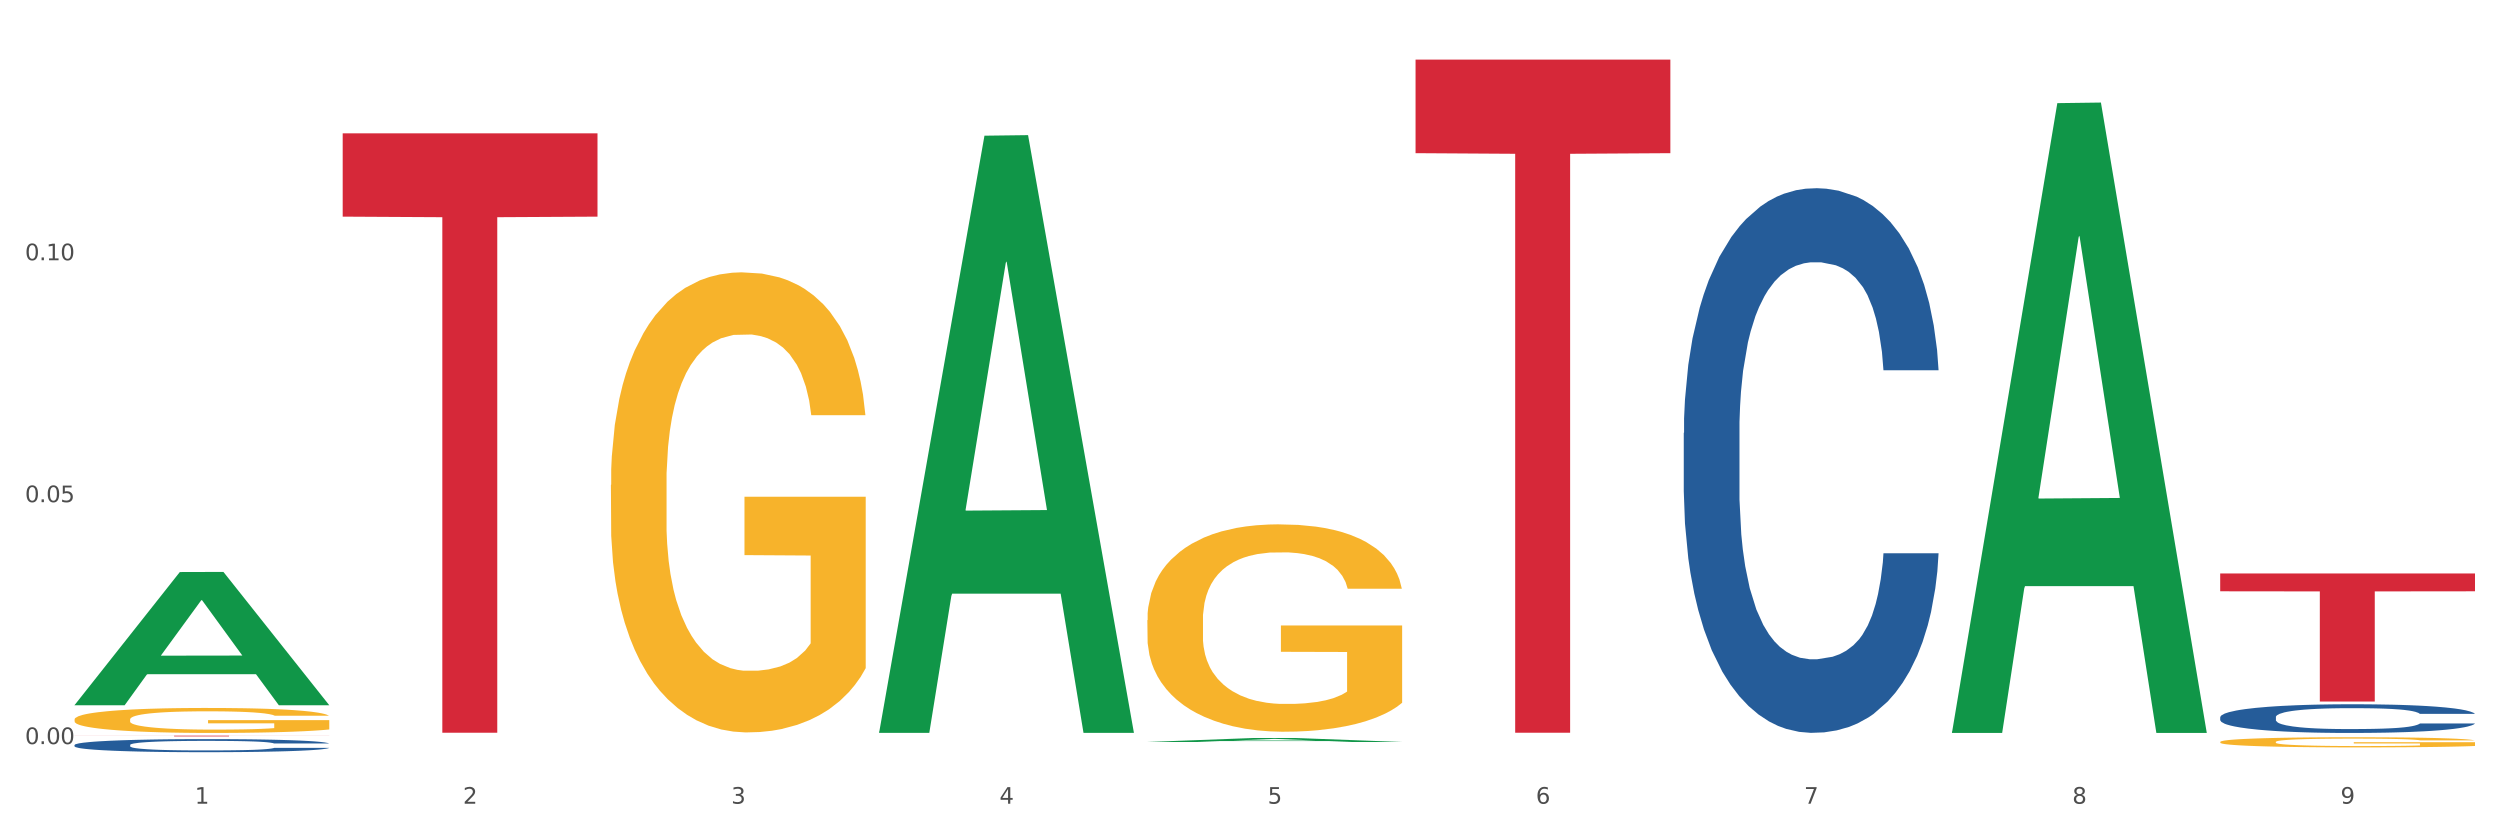 <?xml version="1.0" encoding="utf-8" standalone="no"?>
<!DOCTYPE svg PUBLIC "-//W3C//DTD SVG 1.1//EN"
  "http://www.w3.org/Graphics/SVG/1.1/DTD/svg11.dtd">
<svg xmlns:xlink="http://www.w3.org/1999/xlink" width="1080pt" height="360pt" viewBox="0 0 1080 360" xmlns="http://www.w3.org/2000/svg" version="1.1">
 <rect x="0" y="0" width="1080" height="360" fill="#333333" stroke="none"/>
 <defs>
  <style type="text/css">*{stroke-linejoin: round; stroke-linecap: butt}</style>
 </defs>
 <g id="figure_1">
  <g id="patch_1">
   <path d="M 0 360 
L 1080 360 
L 1080 0 
L 0 0 
z
" style="fill: #ffffff; stroke: #ffffff; stroke-linejoin: miter"/>
  </g>
  <g id="axes_1">
   <g id="matplotlib.axis_1">
    <g id="xtick_1">
     <g id="text_1">
      <!-- 1 -->
      <g style="fill: #4d4d4d" transform="translate(84.159 347.204) scale(0.096 -0.096)">
       <defs>
        <path id="DejaVuSans-31" d="M 794 531 
L 1825 531 
L 1825 4091 
L 703 3866 
L 703 4441 
L 1819 4666 
L 2450 4666 
L 2450 531 
L 3481 531 
L 3481 0 
L 794 0 
L 794 531 
z
" transform="scale(0.016)"/>
       </defs>
       <use xlink:href="#DejaVuSans-31"/>
      </g>
     </g>
    </g>
    <g id="xtick_2">
     <g id="text_2">
      <!-- 2 -->
      <g style="fill: #4d4d4d" transform="translate(200.027 347.204) scale(0.096 -0.096)">
       <defs>
        <path id="DejaVuSans-32" d="M 1228 531 
L 3431 531 
L 3431 0 
L 469 0 
L 469 531 
Q 828 903 1448 1529 
Q 2069 2156 2228 2338 
Q 2531 2678 2651 2914 
Q 2772 3150 2772 3378 
Q 2772 3750 2511 3984 
Q 2250 4219 1831 4219 
Q 1534 4219 1204 4116 
Q 875 4013 500 3803 
L 500 4441 
Q 881 4594 1212 4672 
Q 1544 4750 1819 4750 
Q 2544 4750 2975 4387 
Q 3406 4025 3406 3419 
Q 3406 3131 3298 2873 
Q 3191 2616 2906 2266 
Q 2828 2175 2409 1742 
Q 1991 1309 1228 531 
z
" transform="scale(0.016)"/>
       </defs>
       <use xlink:href="#DejaVuSans-32"/>
      </g>
     </g>
    </g>
    <g id="xtick_3">
     <g id="text_3">
      <!-- 3 -->
      <g style="fill: #4d4d4d" transform="translate(315.896 347.204) scale(0.096 -0.096)">
       <defs>
        <path id="DejaVuSans-33" d="M 2597 2516 
Q 3050 2419 3304 2112 
Q 3559 1806 3559 1356 
Q 3559 666 3084 287 
Q 2609 -91 1734 -91 
Q 1441 -91 1130 -33 
Q 819 25 488 141 
L 488 750 
Q 750 597 1062 519 
Q 1375 441 1716 441 
Q 2309 441 2620 675 
Q 2931 909 2931 1356 
Q 2931 1769 2642 2001 
Q 2353 2234 1838 2234 
L 1294 2234 
L 1294 2753 
L 1863 2753 
Q 2328 2753 2575 2939 
Q 2822 3125 2822 3475 
Q 2822 3834 2567 4026 
Q 2313 4219 1838 4219 
Q 1578 4219 1281 4162 
Q 984 4106 628 3988 
L 628 4550 
Q 988 4650 1302 4700 
Q 1616 4750 1894 4750 
Q 2613 4750 3031 4423 
Q 3450 4097 3450 3541 
Q 3450 3153 3228 2886 
Q 3006 2619 2597 2516 
z
" transform="scale(0.016)"/>
       </defs>
       <use xlink:href="#DejaVuSans-33"/>
      </g>
     </g>
    </g>
    <g id="xtick_4">
     <g id="text_4">
      <!-- 4 -->
      <g style="fill: #4d4d4d" transform="translate(431.765 347.204) scale(0.096 -0.096)">
       <defs>
        <path id="DejaVuSans-34" d="M 2419 4116 
L 825 1625 
L 2419 1625 
L 2419 4116 
z
M 2253 4666 
L 3047 4666 
L 3047 1625 
L 3713 1625 
L 3713 1100 
L 3047 1100 
L 3047 0 
L 2419 0 
L 2419 1100 
L 313 1100 
L 313 1709 
L 2253 4666 
z
" transform="scale(0.016)"/>
       </defs>
       <use xlink:href="#DejaVuSans-34"/>
      </g>
     </g>
    </g>
    <g id="xtick_5">
     <g id="text_5">
      <!-- 5 -->
      <g style="fill: #4d4d4d" transform="translate(547.634 347.204) scale(0.096 -0.096)">
       <defs>
        <path id="DejaVuSans-35" d="M 691 4666 
L 3169 4666 
L 3169 4134 
L 1269 4134 
L 1269 2991 
Q 1406 3038 1543 3061 
Q 1681 3084 1819 3084 
Q 2600 3084 3056 2656 
Q 3513 2228 3513 1497 
Q 3513 744 3044 326 
Q 2575 -91 1722 -91 
Q 1428 -91 1123 -41 
Q 819 9 494 109 
L 494 744 
Q 775 591 1075 516 
Q 1375 441 1709 441 
Q 2250 441 2565 725 
Q 2881 1009 2881 1497 
Q 2881 1984 2565 2268 
Q 2250 2553 1709 2553 
Q 1456 2553 1204 2497 
Q 953 2441 691 2322 
L 691 4666 
z
" transform="scale(0.016)"/>
       </defs>
       <use xlink:href="#DejaVuSans-35"/>
      </g>
     </g>
    </g>
    <g id="xtick_6">
     <g id="text_6">
      <!-- 6 -->
      <g style="fill: #4d4d4d" transform="translate(663.502 347.204) scale(0.096 -0.096)">
       <defs>
        <path id="DejaVuSans-36" d="M 2113 2584 
Q 1688 2584 1439 2293 
Q 1191 2003 1191 1497 
Q 1191 994 1439 701 
Q 1688 409 2113 409 
Q 2538 409 2786 701 
Q 3034 994 3034 1497 
Q 3034 2003 2786 2293 
Q 2538 2584 2113 2584 
z
M 3366 4563 
L 3366 3988 
Q 3128 4100 2886 4159 
Q 2644 4219 2406 4219 
Q 1781 4219 1451 3797 
Q 1122 3375 1075 2522 
Q 1259 2794 1537 2939 
Q 1816 3084 2150 3084 
Q 2853 3084 3261 2657 
Q 3669 2231 3669 1497 
Q 3669 778 3244 343 
Q 2819 -91 2113 -91 
Q 1303 -91 875 529 
Q 447 1150 447 2328 
Q 447 3434 972 4092 
Q 1497 4750 2381 4750 
Q 2619 4750 2861 4703 
Q 3103 4656 3366 4563 
z
" transform="scale(0.016)"/>
       </defs>
       <use xlink:href="#DejaVuSans-36"/>
      </g>
     </g>
    </g>
    <g id="xtick_7">
     <g id="text_7">
      <!-- 7 -->
      <g style="fill: #4d4d4d" transform="translate(779.371 347.204) scale(0.096 -0.096)">
       <defs>
        <path id="DejaVuSans-37" d="M 525 4666 
L 3525 4666 
L 3525 4397 
L 1831 0 
L 1172 0 
L 2766 4134 
L 525 4134 
L 525 4666 
z
" transform="scale(0.016)"/>
       </defs>
       <use xlink:href="#DejaVuSans-37"/>
      </g>
     </g>
    </g>
    <g id="xtick_8">
     <g id="text_8">
      <!-- 8 -->
      <g style="fill: #4d4d4d" transform="translate(895.24 347.204) scale(0.096 -0.096)">
       <defs>
        <path id="DejaVuSans-38" d="M 2034 2216 
Q 1584 2216 1326 1975 
Q 1069 1734 1069 1313 
Q 1069 891 1326 650 
Q 1584 409 2034 409 
Q 2484 409 2743 651 
Q 3003 894 3003 1313 
Q 3003 1734 2745 1975 
Q 2488 2216 2034 2216 
z
M 1403 2484 
Q 997 2584 770 2862 
Q 544 3141 544 3541 
Q 544 4100 942 4425 
Q 1341 4750 2034 4750 
Q 2731 4750 3128 4425 
Q 3525 4100 3525 3541 
Q 3525 3141 3298 2862 
Q 3072 2584 2669 2484 
Q 3125 2378 3379 2068 
Q 3634 1759 3634 1313 
Q 3634 634 3220 271 
Q 2806 -91 2034 -91 
Q 1263 -91 848 271 
Q 434 634 434 1313 
Q 434 1759 690 2068 
Q 947 2378 1403 2484 
z
M 1172 3481 
Q 1172 3119 1398 2916 
Q 1625 2713 2034 2713 
Q 2441 2713 2670 2916 
Q 2900 3119 2900 3481 
Q 2900 3844 2670 4047 
Q 2441 4250 2034 4250 
Q 1625 4250 1398 4047 
Q 1172 3844 1172 3481 
z
" transform="scale(0.016)"/>
       </defs>
       <use xlink:href="#DejaVuSans-38"/>
      </g>
     </g>
    </g>
    <g id="xtick_9">
     <g id="text_9">
      <!-- 9 -->
      <g style="fill: #4d4d4d" transform="translate(1011.108 347.204) scale(0.096 -0.096)">
       <defs>
        <path id="DejaVuSans-39" d="M 703 97 
L 703 672 
Q 941 559 1184 500 
Q 1428 441 1663 441 
Q 2288 441 2617 861 
Q 2947 1281 2994 2138 
Q 2813 1869 2534 1725 
Q 2256 1581 1919 1581 
Q 1219 1581 811 2004 
Q 403 2428 403 3163 
Q 403 3881 828 4315 
Q 1253 4750 1959 4750 
Q 2769 4750 3195 4129 
Q 3622 3509 3622 2328 
Q 3622 1225 3098 567 
Q 2575 -91 1691 -91 
Q 1453 -91 1209 -44 
Q 966 3 703 97 
z
M 1959 2075 
Q 2384 2075 2632 2365 
Q 2881 2656 2881 3163 
Q 2881 3666 2632 3958 
Q 2384 4250 1959 4250 
Q 1534 4250 1286 3958 
Q 1038 3666 1038 3163 
Q 1038 2656 1286 2365 
Q 1534 2075 1959 2075 
z
" transform="scale(0.016)"/>
       </defs>
       <use xlink:href="#DejaVuSans-39"/>
      </g>
     </g>
    </g>
    <g id="xtick_10"/>
    <g id="xtick_11"/>
    <g id="xtick_12"/>
    <g id="xtick_13"/>
    <g id="xtick_14"/>
    <g id="xtick_15"/>
    <g id="xtick_16"/>
    <g id="xtick_17"/>
   </g>
   <g id="matplotlib.axis_2">
    <g id="ytick_1">
     <g id="text_10">
      <!-- 0.00 -->
      <g style="fill: #4d4d4d" transform="translate(10.8 321.451) scale(0.096 -0.096)">
       <defs>
        <path id="DejaVuSans-30" d="M 2034 4250 
Q 1547 4250 1301 3770 
Q 1056 3291 1056 2328 
Q 1056 1369 1301 889 
Q 1547 409 2034 409 
Q 2525 409 2770 889 
Q 3016 1369 3016 2328 
Q 3016 3291 2770 3770 
Q 2525 4250 2034 4250 
z
M 2034 4750 
Q 2819 4750 3233 4129 
Q 3647 3509 3647 2328 
Q 3647 1150 3233 529 
Q 2819 -91 2034 -91 
Q 1250 -91 836 529 
Q 422 1150 422 2328 
Q 422 3509 836 4129 
Q 1250 4750 2034 4750 
z
" transform="scale(0.016)"/>
        <path id="DejaVuSans-2e" d="M 684 794 
L 1344 794 
L 1344 0 
L 684 0 
L 684 794 
z
" transform="scale(0.016)"/>
       </defs>
       <use xlink:href="#DejaVuSans-30"/>
       <use xlink:href="#DejaVuSans-2e" transform="translate(63.623 0)"/>
       <use xlink:href="#DejaVuSans-30" transform="translate(95.41 0)"/>
       <use xlink:href="#DejaVuSans-30" transform="translate(159.033 0)"/>
      </g>
     </g>
    </g>
    <g id="ytick_2">
     <g id="text_11">
      <!-- 0.05 -->
      <g style="fill: #4d4d4d" transform="translate(10.8 216.942) scale(0.096 -0.096)">
       <use xlink:href="#DejaVuSans-30"/>
       <use xlink:href="#DejaVuSans-2e" transform="translate(63.623 0)"/>
       <use xlink:href="#DejaVuSans-30" transform="translate(95.41 0)"/>
       <use xlink:href="#DejaVuSans-35" transform="translate(159.033 0)"/>
      </g>
     </g>
    </g>
    <g id="ytick_3">
     <g id="text_12">
      <!-- 0.10 -->
      <g style="fill: #4d4d4d" transform="translate(10.8 112.432) scale(0.096 -0.096)">
       <use xlink:href="#DejaVuSans-30"/>
       <use xlink:href="#DejaVuSans-2e" transform="translate(63.623 0)"/>
       <use xlink:href="#DejaVuSans-31" transform="translate(95.41 0)"/>
       <use xlink:href="#DejaVuSans-30" transform="translate(159.033 0)"/>
      </g>
     </g>
    </g>
    <g id="ytick_4"/>
    <g id="ytick_5"/>
    <g id="ytick_6"/>
   </g>
   <g id="PolyCollection_1">
    <path d="M 32.175 304.562 
L 32.288 304.508 
L 77.68 247.121 
L 96.518 247.067 
L 142.25 304.67 
L 120.462 304.67 
L 110.589 291.256 
L 63.722 291.256 
L 63.382 291.472 
L 53.85 304.67 
L 32.175 304.67 
L 32.175 304.562 
L 69.623 283.251 
L 104.689 283.197 
L 87.326 259.345 
L 87.099 259.236 
L 86.872 259.399 
L 69.51 283.197 
L 69.623 283.251 
L 32.175 304.562 
z
" clip-path="url(#p9dc248f63e)" style="fill: #109648"/>
    <path d="M 495.65 267.915 
L 495.78 267.834 
L 495.78 264.888 
L 496.04 262.352 
L 497.339 256.215 
L 499.289 251.142 
L 500.718 248.442 
L 502.148 246.233 
L 503.837 244.024 
L 505.917 241.733 
L 509.685 238.378 
L 512.025 236.66 
L 514.884 234.86 
L 520.082 232.242 
L 523.851 230.769 
L 527.75 229.542 
L 534.118 228.069 
L 538.276 227.415 
L 542.695 226.924 
L 548.023 226.596 
L 552.052 226.515 
L 560.889 226.76 
L 568.427 227.496 
L 572.066 228.069 
L 576.744 229.051 
L 579.214 229.706 
L 583.242 231.015 
L 587.401 232.733 
L 590.26 234.206 
L 594.549 236.988 
L 597.798 239.769 
L 600.787 243.206 
L 602.346 245.579 
L 603.516 247.788 
L 604.556 250.324 
L 605.595 254.333 
L 582.203 254.333 
L 581.293 251.47 
L 579.863 248.77 
L 577.784 246.151 
L 575.965 244.515 
L 572.846 242.469 
L 569.986 241.16 
L 566.997 240.178 
L 563.359 239.36 
L 560.499 238.951 
L 556.471 238.624 
L 548.543 238.706 
L 543.215 239.36 
L 539.576 240.178 
L 537.237 240.915 
L 535.157 241.733 
L 532.818 242.879 
L 530.089 244.597 
L 528.14 246.151 
L 526.19 248.115 
L 524.631 250.079 
L 523.201 252.37 
L 522.032 254.824 
L 521.122 257.361 
L 520.342 260.47 
L 519.692 265.624 
L 519.692 276.834 
L 519.952 279.37 
L 520.602 282.725 
L 521.382 285.261 
L 522.681 288.288 
L 523.851 290.334 
L 526.06 293.279 
L 528.529 295.734 
L 530.479 297.289 
L 532.428 298.598 
L 535.807 300.398 
L 539.576 301.87 
L 542.825 302.771 
L 547.244 303.589 
L 550.233 303.916 
L 552.832 304.08 
L 559.2 304.08 
L 563.748 303.834 
L 568.817 303.261 
L 572.716 302.525 
L 575.965 301.625 
L 579.603 300.152 
L 581.943 298.761 
L 581.943 281.661 
L 553.352 281.579 
L 553.352 270.206 
L 605.725 270.206 
L 605.725 303.589 
L 603.516 305.307 
L 601.047 306.861 
L 598.447 308.252 
L 594.549 309.971 
L 589.87 311.607 
L 585.711 312.753 
L 581.293 313.734 
L 576.094 314.634 
L 569.337 315.453 
L 565.178 315.78 
L 559.98 316.025 
L 553.871 316.107 
L 548.543 315.943 
L 543.345 315.534 
L 537.887 314.798 
L 532.558 313.734 
L 528.529 312.671 
L 524.501 311.362 
L 520.212 309.643 
L 516.833 308.007 
L 514.234 306.534 
L 511.375 304.652 
L 508.256 302.198 
L 505.917 299.989 
L 503.837 297.698 
L 501.628 294.752 
L 500.068 292.216 
L 498.509 289.025 
L 497.599 286.652 
L 496.56 282.97 
L 495.78 277.816 
L 495.65 267.915 
z
" clip-path="url(#p9dc248f63e)" style="fill: #f7b32b"/>
    <path d="M 959.125 320.519 
L 959.255 320.515 
L 959.255 320.371 
L 959.515 320.247 
L 960.814 319.947 
L 962.764 319.698 
L 964.193 319.566 
L 965.623 319.458 
L 967.312 319.35 
L 969.391 319.238 
L 973.16 319.074 
L 975.5 318.989 
L 978.359 318.901 
L 983.557 318.773 
L 987.326 318.701 
L 991.225 318.641 
L 997.593 318.569 
L 1001.751 318.537 
L 1006.17 318.513 
L 1011.498 318.497 
L 1015.527 318.493 
L 1024.364 318.505 
L 1031.902 318.541 
L 1035.541 318.569 
L 1040.219 318.617 
L 1042.688 318.649 
L 1046.717 318.713 
L 1050.876 318.797 
L 1053.735 318.869 
L 1058.024 319.005 
L 1061.273 319.142 
L 1064.262 319.31 
L 1065.821 319.426 
L 1066.991 319.534 
L 1068.03 319.658 
L 1069.07 319.855 
L 1045.677 319.855 
L 1044.768 319.714 
L 1043.338 319.582 
L 1041.259 319.454 
L 1039.439 319.374 
L 1036.32 319.274 
L 1033.461 319.21 
L 1030.472 319.162 
L 1026.833 319.122 
L 1023.974 319.102 
L 1019.946 319.086 
L 1012.018 319.09 
L 1006.69 319.122 
L 1003.051 319.162 
L 1000.712 319.198 
L 998.632 319.238 
L 996.293 319.294 
L 993.564 319.378 
L 991.614 319.454 
L 989.665 319.55 
L 988.106 319.646 
L 986.676 319.758 
L 985.506 319.879 
L 984.597 320.003 
L 983.817 320.155 
L 983.167 320.407 
L 983.167 320.956 
L 983.427 321.08 
L 984.077 321.244 
L 984.857 321.369 
L 986.156 321.517 
L 987.326 321.617 
L 989.535 321.761 
L 992.004 321.881 
L 993.954 321.957 
L 995.903 322.021 
L 999.282 322.109 
L 1003.051 322.182 
L 1006.3 322.226 
L 1010.718 322.266 
L 1013.708 322.282 
L 1016.307 322.29 
L 1022.675 322.29 
L 1027.223 322.278 
L 1032.292 322.25 
L 1036.19 322.214 
L 1039.439 322.17 
L 1043.078 322.097 
L 1045.418 322.029 
L 1045.418 321.192 
L 1016.827 321.188 
L 1016.827 320.632 
L 1069.2 320.632 
L 1069.2 322.266 
L 1066.991 322.35 
L 1064.521 322.426 
L 1061.922 322.494 
L 1058.024 322.578 
L 1053.345 322.658 
L 1049.186 322.714 
L 1044.768 322.762 
L 1039.569 322.806 
L 1032.811 322.846 
L 1028.653 322.862 
L 1023.454 322.874 
L 1017.346 322.878 
L 1012.018 322.87 
L 1006.82 322.85 
L 1001.361 322.814 
L 996.033 322.762 
L 992.004 322.71 
L 987.976 322.646 
L 983.687 322.562 
L 980.308 322.482 
L 977.709 322.41 
L 974.85 322.318 
L 971.731 322.198 
L 969.391 322.089 
L 967.312 321.977 
L 965.103 321.833 
L 963.543 321.709 
L 961.984 321.553 
L 961.074 321.437 
L 960.034 321.256 
L 959.255 321.004 
L 959.125 320.519 
z
" clip-path="url(#p9dc248f63e)" style="fill: #f7b32b"/>
    <path d="M 959.125 309.81 
L 959.255 309.799 
L 959.255 309.482 
L 959.645 309.052 
L 961.076 308.26 
L 962.898 307.66 
L 966.021 306.958 
L 967.712 306.664 
L 969.924 306.336 
L 974.478 305.804 
L 979.683 305.351 
L 983.326 305.102 
L 986.058 304.943 
L 992.173 304.66 
L 995.686 304.536 
L 999.33 304.434 
L 1002.452 304.366 
L 1007.657 304.287 
L 1011.82 304.253 
L 1016.635 304.242 
L 1020.668 304.253 
L 1026.003 304.298 
L 1033.809 304.434 
L 1036.802 304.513 
L 1040.835 304.649 
L 1044.999 304.83 
L 1048.382 305.011 
L 1052.285 305.272 
L 1056.319 305.611 
L 1060.222 306.041 
L 1062.955 306.437 
L 1065.167 306.856 
L 1067.118 307.366 
L 1068.549 307.92 
L 1069.2 308.384 
L 1045.389 308.384 
L 1044.739 307.965 
L 1043.438 307.513 
L 1042.137 307.207 
L 1040.705 306.958 
L 1038.493 306.675 
L 1036.542 306.494 
L 1033.289 306.279 
L 1030.296 306.143 
L 1027.824 306.064 
L 1024.832 305.996 
L 1018.456 305.928 
L 1013.902 305.928 
L 1011.04 305.951 
L 1007.527 306.007 
L 1004.534 306.087 
L 1001.021 306.222 
L 998.289 306.37 
L 995.556 306.562 
L 993.995 306.698 
L 991.653 306.947 
L 990.092 307.151 
L 988.01 307.501 
L 986.839 307.75 
L 984.757 308.396 
L 983.846 308.871 
L 983.456 309.199 
L 983.196 309.561 
L 983.196 311.327 
L 983.976 312.119 
L 984.627 312.459 
L 985.668 312.844 
L 987.619 313.342 
L 990.482 313.828 
L 993.474 314.179 
L 995.947 314.394 
L 998.289 314.553 
L 1000.631 314.677 
L 1003.493 314.791 
L 1005.835 314.858 
L 1009.348 314.926 
L 1013.512 314.96 
L 1016.765 314.96 
L 1023.4 314.904 
L 1026.393 314.847 
L 1029.255 314.768 
L 1032.378 314.643 
L 1034.85 314.508 
L 1036.282 314.406 
L 1038.624 314.191 
L 1040.445 313.964 
L 1042.006 313.704 
L 1043.047 313.478 
L 1044.218 313.138 
L 1045.129 312.753 
L 1045.389 312.549 
L 1069.2 312.549 
L 1068.68 312.957 
L 1067.769 313.353 
L 1065.947 313.885 
L 1064.516 314.191 
L 1062.304 314.564 
L 1059.962 314.881 
L 1056.709 315.232 
L 1053.717 315.492 
L 1050.594 315.719 
L 1047.211 315.922 
L 1041.096 316.205 
L 1038.884 316.285 
L 1034.2 316.42 
L 1030.557 316.5 
L 1025.222 316.579 
L 1019.757 316.624 
L 1014.032 316.635 
L 1008.958 316.613 
L 1003.363 316.545 
L 999.85 316.477 
L 995.947 316.375 
L 991.393 316.217 
L 987.099 316.024 
L 983.065 315.798 
L 979.292 315.538 
L 975.779 315.243 
L 971.225 314.757 
L 967.842 314.281 
L 965.37 313.84 
L 963.679 313.466 
L 961.987 312.991 
L 961.076 312.663 
L 959.645 311.87 
L 959.125 311.135 
L 959.125 309.81 
z
" clip-path="url(#p9dc248f63e)" style="fill: #255c99"/>
    <path d="M 727.387 187.023 
L 727.517 186.808 
L 727.517 180.792 
L 727.908 172.626 
L 729.339 157.585 
L 731.161 146.196 
L 734.283 132.873 
L 735.975 127.286 
L 738.187 121.055 
L 742.741 110.955 
L 747.945 102.36 
L 751.588 97.632 
L 754.321 94.624 
L 760.436 89.252 
L 763.949 86.888 
L 767.592 84.954 
L 770.715 83.665 
L 775.919 82.161 
L 780.083 81.516 
L 784.897 81.301 
L 788.931 81.516 
L 794.265 82.376 
L 802.072 84.954 
L 805.065 86.459 
L 809.098 89.037 
L 813.262 92.475 
L 816.645 95.913 
L 820.548 100.856 
L 824.581 107.302 
L 828.485 115.468 
L 831.217 122.988 
L 833.429 130.939 
L 835.381 140.609 
L 836.812 151.138 
L 837.463 159.948 
L 813.652 159.948 
L 813.001 151.998 
L 811.7 143.402 
L 810.399 137.6 
L 808.968 132.873 
L 806.756 127.501 
L 804.804 124.063 
L 801.551 119.98 
L 798.559 117.402 
L 796.087 115.897 
L 793.094 114.608 
L 786.719 113.319 
L 782.165 113.319 
L 779.302 113.749 
L 775.789 114.823 
L 772.797 116.327 
L 769.284 118.906 
L 766.551 121.699 
L 763.819 125.352 
L 762.257 127.931 
L 759.915 132.658 
L 758.354 136.526 
L 756.272 143.187 
L 755.101 147.915 
L 753.019 160.163 
L 752.109 169.188 
L 751.718 175.42 
L 751.458 182.296 
L 751.458 215.818 
L 752.239 230.859 
L 752.889 237.306 
L 753.93 244.612 
L 755.882 254.067 
L 758.744 263.306 
L 761.737 269.968 
L 764.209 274.051 
L 766.551 277.059 
L 768.893 279.423 
L 771.756 281.571 
L 774.098 282.861 
L 777.611 284.15 
L 781.774 284.795 
L 785.027 284.795 
L 791.663 283.72 
L 794.656 282.646 
L 797.518 281.142 
L 800.641 278.778 
L 803.113 276.199 
L 804.544 274.265 
L 806.886 270.183 
L 808.708 265.885 
L 810.269 260.943 
L 811.31 256.645 
L 812.481 250.199 
L 813.392 242.893 
L 813.652 239.025 
L 837.463 239.025 
L 836.942 246.761 
L 836.031 254.281 
L 834.21 264.381 
L 832.779 270.183 
L 830.567 277.274 
L 828.225 283.291 
L 824.972 289.952 
L 821.979 294.894 
L 818.856 299.192 
L 815.474 303.06 
L 809.358 308.432 
L 807.146 309.936 
L 802.462 312.514 
L 798.819 314.019 
L 793.485 315.523 
L 788.02 316.382 
L 782.295 316.597 
L 777.22 316.167 
L 771.626 314.878 
L 768.113 313.589 
L 764.209 311.655 
L 759.655 308.647 
L 755.362 304.994 
L 751.328 300.696 
L 747.555 295.754 
L 744.042 290.167 
L 739.488 280.927 
L 736.105 271.902 
L 733.633 263.521 
L 731.941 256.43 
L 730.25 247.405 
L 729.339 241.174 
L 727.908 226.132 
L 727.387 212.165 
L 727.387 187.023 
z
" clip-path="url(#p9dc248f63e)" style="fill: #255c99"/>
    <path d="M 32.175 321.834 
L 32.305 321.829 
L 32.305 321.685 
L 32.695 321.488 
L 34.127 321.127 
L 35.948 320.853 
L 39.071 320.533 
L 40.762 320.398 
L 42.974 320.248 
L 47.528 320.006 
L 52.733 319.799 
L 56.376 319.685 
L 59.108 319.613 
L 65.224 319.484 
L 68.737 319.427 
L 72.38 319.38 
L 75.503 319.349 
L 80.707 319.313 
L 84.871 319.298 
L 89.685 319.293 
L 93.718 319.298 
L 99.053 319.318 
L 106.86 319.38 
L 109.852 319.417 
L 113.886 319.479 
L 118.049 319.561 
L 121.432 319.644 
L 125.336 319.763 
L 129.369 319.918 
L 133.273 320.114 
L 136.005 320.295 
L 138.217 320.486 
L 140.168 320.718 
L 141.6 320.972 
L 142.25 321.183 
L 118.44 321.183 
L 117.789 320.992 
L 116.488 320.786 
L 115.187 320.646 
L 113.756 320.533 
L 111.544 320.403 
L 109.592 320.321 
L 106.339 320.223 
L 103.347 320.161 
L 100.874 320.124 
L 97.882 320.093 
L 91.506 320.062 
L 86.952 320.062 
L 84.09 320.073 
L 80.577 320.099 
L 77.584 320.135 
L 74.071 320.197 
L 71.339 320.264 
L 68.607 320.352 
L 67.045 320.414 
L 64.703 320.527 
L 63.142 320.62 
L 61.06 320.78 
L 59.889 320.894 
L 57.807 321.189 
L 56.896 321.406 
L 56.506 321.555 
L 56.246 321.721 
L 56.246 322.527 
L 57.027 322.888 
L 57.677 323.043 
L 58.718 323.219 
L 60.67 323.446 
L 63.532 323.668 
L 66.525 323.828 
L 68.997 323.927 
L 71.339 323.999 
L 73.681 324.056 
L 76.543 324.107 
L 78.885 324.138 
L 82.398 324.169 
L 86.562 324.185 
L 89.815 324.185 
L 96.451 324.159 
L 99.443 324.133 
L 102.306 324.097 
L 105.428 324.04 
L 107.901 323.978 
L 109.332 323.932 
L 111.674 323.834 
L 113.495 323.73 
L 115.057 323.611 
L 116.098 323.508 
L 117.269 323.353 
L 118.179 323.178 
L 118.44 323.085 
L 142.25 323.085 
L 141.73 323.271 
L 140.819 323.451 
L 138.997 323.694 
L 137.566 323.834 
L 135.354 324.004 
L 133.012 324.149 
L 129.759 324.309 
L 126.767 324.428 
L 123.644 324.531 
L 120.261 324.624 
L 114.146 324.753 
L 111.934 324.789 
L 107.25 324.851 
L 103.607 324.888 
L 98.272 324.924 
L 92.807 324.944 
L 87.083 324.95 
L 82.008 324.939 
L 76.413 324.908 
L 72.9 324.877 
L 68.997 324.831 
L 64.443 324.758 
L 60.149 324.671 
L 56.116 324.567 
L 52.342 324.448 
L 48.829 324.314 
L 44.275 324.092 
L 40.893 323.875 
L 38.42 323.673 
L 36.729 323.503 
L 35.037 323.286 
L 34.127 323.136 
L 32.695 322.775 
L 32.175 322.439 
L 32.175 321.834 
z
" clip-path="url(#p9dc248f63e)" style="fill: #255c99"/>
    <path d="M 32.175 317.804 
L 142.25 317.804 
L 142.25 317.848 
L 98.951 317.849 
L 98.951 318.124 
L 75.214 318.124 
L 75.214 317.849 
L 32.175 317.848 
L 32.175 317.804 
L 32.175 317.804 
z
" clip-path="url(#p9dc248f63e)" style="fill: #d62839"/>
    <path d="M 148.044 57.606 
L 258.119 57.606 
L 258.119 93.588 
L 214.819 93.831 
L 214.819 316.532 
L 191.083 316.532 
L 191.083 93.831 
L 148.044 93.588 
L 148.044 57.849 
L 148.044 57.606 
z
" clip-path="url(#p9dc248f63e)" style="fill: #d62839"/>
    <path d="M 611.519 25.759 
L 721.594 25.759 
L 721.594 66.169 
L 678.294 66.442 
L 678.294 316.543 
L 654.557 316.543 
L 654.557 66.442 
L 611.519 66.169 
L 611.519 26.033 
L 611.519 25.759 
z
" clip-path="url(#p9dc248f63e)" style="fill: #d62839"/>
    <path d="M 959.125 247.749 
L 1069.2 247.749 
L 1069.2 255.437 
L 1025.9 255.489 
L 1025.9 303.073 
L 1002.164 303.073 
L 1002.164 255.489 
L 959.125 255.437 
L 959.125 247.801 
L 959.125 247.749 
z
" clip-path="url(#p9dc248f63e)" style="fill: #d62839"/>
    <path d="M 263.912 209.492 
L 264.042 209.311 
L 264.042 202.776 
L 264.302 197.148 
L 265.602 183.534 
L 267.551 172.279 
L 268.981 166.288 
L 270.41 161.387 
L 272.1 156.486 
L 274.179 151.403 
L 277.948 143.96 
L 280.287 140.148 
L 283.146 136.155 
L 288.345 130.346 
L 292.114 127.078 
L 296.012 124.355 
L 302.38 121.088 
L 306.539 119.636 
L 310.958 118.546 
L 316.286 117.82 
L 320.315 117.639 
L 329.152 118.183 
L 336.689 119.817 
L 340.328 121.088 
L 345.007 123.266 
L 347.476 124.718 
L 351.505 127.623 
L 355.663 131.435 
L 358.523 134.702 
L 362.811 140.874 
L 366.06 147.046 
L 369.049 154.671 
L 370.609 159.935 
L 371.778 164.836 
L 372.818 170.464 
L 373.858 179.358 
L 350.465 179.358 
L 349.555 173.005 
L 348.126 167.014 
L 346.047 161.206 
L 344.227 157.575 
L 341.108 153.037 
L 338.249 150.132 
L 335.26 147.954 
L 331.621 146.139 
L 328.762 145.231 
L 324.733 144.505 
L 316.806 144.686 
L 311.477 146.139 
L 307.839 147.954 
L 305.499 149.588 
L 303.42 151.403 
L 301.081 153.944 
L 298.352 157.757 
L 296.402 161.206 
L 294.453 165.562 
L 292.893 169.919 
L 291.464 175.002 
L 290.294 180.448 
L 289.384 186.075 
L 288.605 192.973 
L 287.955 204.409 
L 287.955 229.279 
L 288.215 234.906 
L 288.865 242.349 
L 289.644 247.976 
L 290.944 254.693 
L 292.114 259.231 
L 294.323 265.766 
L 296.792 271.212 
L 298.741 274.661 
L 300.691 277.565 
L 304.07 281.559 
L 307.839 284.826 
L 311.088 286.823 
L 315.506 288.639 
L 318.495 289.365 
L 321.094 289.728 
L 327.462 289.728 
L 332.011 289.183 
L 337.079 287.912 
L 340.978 286.279 
L 344.227 284.282 
L 347.866 281.014 
L 350.205 277.928 
L 350.205 239.989 
L 321.614 239.807 
L 321.614 214.575 
L 373.988 214.575 
L 373.988 288.639 
L 371.778 292.451 
L 369.309 295.9 
L 366.71 298.986 
L 362.811 302.798 
L 358.133 306.428 
L 353.974 308.97 
L 349.555 311.148 
L 344.357 313.145 
L 337.599 314.96 
L 333.44 315.686 
L 328.242 316.231 
L 322.134 316.412 
L 316.806 316.049 
L 311.607 315.142 
L 306.149 313.508 
L 300.821 311.148 
L 296.792 308.788 
L 292.763 305.884 
L 288.475 302.072 
L 285.096 298.441 
L 282.497 295.174 
L 279.637 290.998 
L 276.518 285.553 
L 274.179 280.651 
L 272.1 275.569 
L 269.891 269.033 
L 268.331 263.406 
L 266.772 256.326 
L 265.862 251.062 
L 264.822 242.893 
L 264.042 231.457 
L 263.912 209.492 
z
" clip-path="url(#p9dc248f63e)" style="fill: #f7b32b"/>
    <path d="M 32.175 310.827 
L 32.305 310.818 
L 32.305 310.463 
L 32.565 310.157 
L 33.864 309.417 
L 35.814 308.806 
L 37.243 308.481 
L 38.673 308.214 
L 40.362 307.948 
L 42.442 307.672 
L 46.211 307.268 
L 48.55 307.061 
L 51.409 306.844 
L 56.607 306.528 
L 60.376 306.351 
L 64.275 306.203 
L 70.643 306.025 
L 74.802 305.946 
L 79.22 305.887 
L 84.548 305.848 
L 88.577 305.838 
L 97.414 305.868 
L 104.952 305.956 
L 108.591 306.025 
L 113.269 306.144 
L 115.739 306.223 
L 119.767 306.38 
L 123.926 306.587 
L 126.785 306.765 
L 131.074 307.1 
L 134.323 307.435 
L 137.312 307.85 
L 138.871 308.136 
L 140.041 308.402 
L 141.081 308.707 
L 142.12 309.191 
L 118.728 309.191 
L 117.818 308.845 
L 116.388 308.52 
L 114.309 308.205 
L 112.49 308.007 
L 109.371 307.761 
L 106.512 307.603 
L 103.522 307.485 
L 99.884 307.386 
L 97.025 307.337 
L 92.996 307.297 
L 85.068 307.307 
L 79.74 307.386 
L 76.101 307.485 
L 73.762 307.573 
L 71.683 307.672 
L 69.343 307.81 
L 66.614 308.017 
L 64.665 308.205 
L 62.715 308.441 
L 61.156 308.678 
L 59.726 308.954 
L 58.557 309.25 
L 57.647 309.555 
L 56.867 309.93 
L 56.217 310.551 
L 56.217 311.902 
L 56.477 312.208 
L 57.127 312.612 
L 57.907 312.918 
L 59.206 313.283 
L 60.376 313.529 
L 62.585 313.884 
L 65.055 314.18 
L 67.004 314.368 
L 68.953 314.525 
L 72.332 314.742 
L 76.101 314.92 
L 79.35 315.028 
L 83.769 315.127 
L 86.758 315.166 
L 89.357 315.186 
L 95.725 315.186 
L 100.274 315.156 
L 105.342 315.087 
L 109.241 314.999 
L 112.49 314.89 
L 116.129 314.713 
L 118.468 314.545 
L 118.468 312.484 
L 89.877 312.474 
L 89.877 311.104 
L 142.25 311.104 
L 142.25 315.127 
L 140.041 315.334 
L 137.572 315.521 
L 134.973 315.689 
L 131.074 315.896 
L 126.395 316.093 
L 122.237 316.231 
L 117.818 316.35 
L 112.62 316.458 
L 105.862 316.557 
L 101.703 316.596 
L 96.505 316.626 
L 90.397 316.635 
L 85.068 316.616 
L 79.87 316.566 
L 74.412 316.478 
L 69.083 316.35 
L 65.055 316.221 
L 61.026 316.064 
L 56.737 315.856 
L 53.358 315.659 
L 50.759 315.482 
L 47.9 315.255 
L 44.781 314.959 
L 42.442 314.693 
L 40.362 314.417 
L 38.153 314.062 
L 36.594 313.756 
L 35.034 313.372 
L 34.124 313.086 
L 33.085 312.642 
L 32.305 312.021 
L 32.175 310.827 
z
" clip-path="url(#p9dc248f63e)" style="fill: #f7b32b"/>
    <path d="M 379.781 316.117 
L 379.895 315.875 
L 425.286 58.618 
L 444.124 58.375 
L 489.856 316.602 
L 468.068 316.602 
L 458.196 256.47 
L 411.328 256.47 
L 410.988 257.44 
L 401.456 316.602 
L 379.781 316.602 
L 379.781 316.117 
L 417.229 220.585 
L 452.295 220.343 
L 434.932 113.415 
L 434.705 112.93 
L 434.478 113.658 
L 417.116 220.343 
L 417.229 220.585 
L 379.781 316.117 
z
" clip-path="url(#p9dc248f63e)" style="fill: #109648"/>
    <path d="M 495.65 320.534 
L 495.763 320.533 
L 541.155 318.828 
L 559.993 318.827 
L 605.725 320.537 
L 583.937 320.537 
L 574.064 320.139 
L 527.197 320.139 
L 526.857 320.146 
L 517.324 320.537 
L 495.65 320.537 
L 495.65 320.534 
L 533.098 319.901 
L 568.163 319.9 
L 550.801 319.191 
L 550.574 319.188 
L 550.347 319.193 
L 532.985 319.9 
L 533.098 319.901 
L 495.65 320.534 
z
" clip-path="url(#p9dc248f63e)" style="fill: #109648"/>
    <path d="M 843.256 316.121 
L 843.369 315.865 
L 888.761 44.557 
L 907.599 44.301 
L 953.331 316.632 
L 931.543 316.632 
L 921.67 253.216 
L 874.803 253.216 
L 874.463 254.239 
L 864.931 316.632 
L 843.256 316.632 
L 843.256 316.121 
L 880.704 215.371 
L 915.77 215.115 
L 898.407 102.347 
L 898.18 101.836 
L 897.953 102.603 
L 880.591 215.115 
L 880.704 215.371 
L 843.256 316.121 
z
" clip-path="url(#p9dc248f63e)" style="fill: #109648"/>
   </g>
  </g>
 </g>
 <defs>
  <clipPath id="p9dc248f63e">
   <rect x="32.175" y="10.8" width="1037.025" height="329.109"/>
  </clipPath>
 </defs>
</svg>
